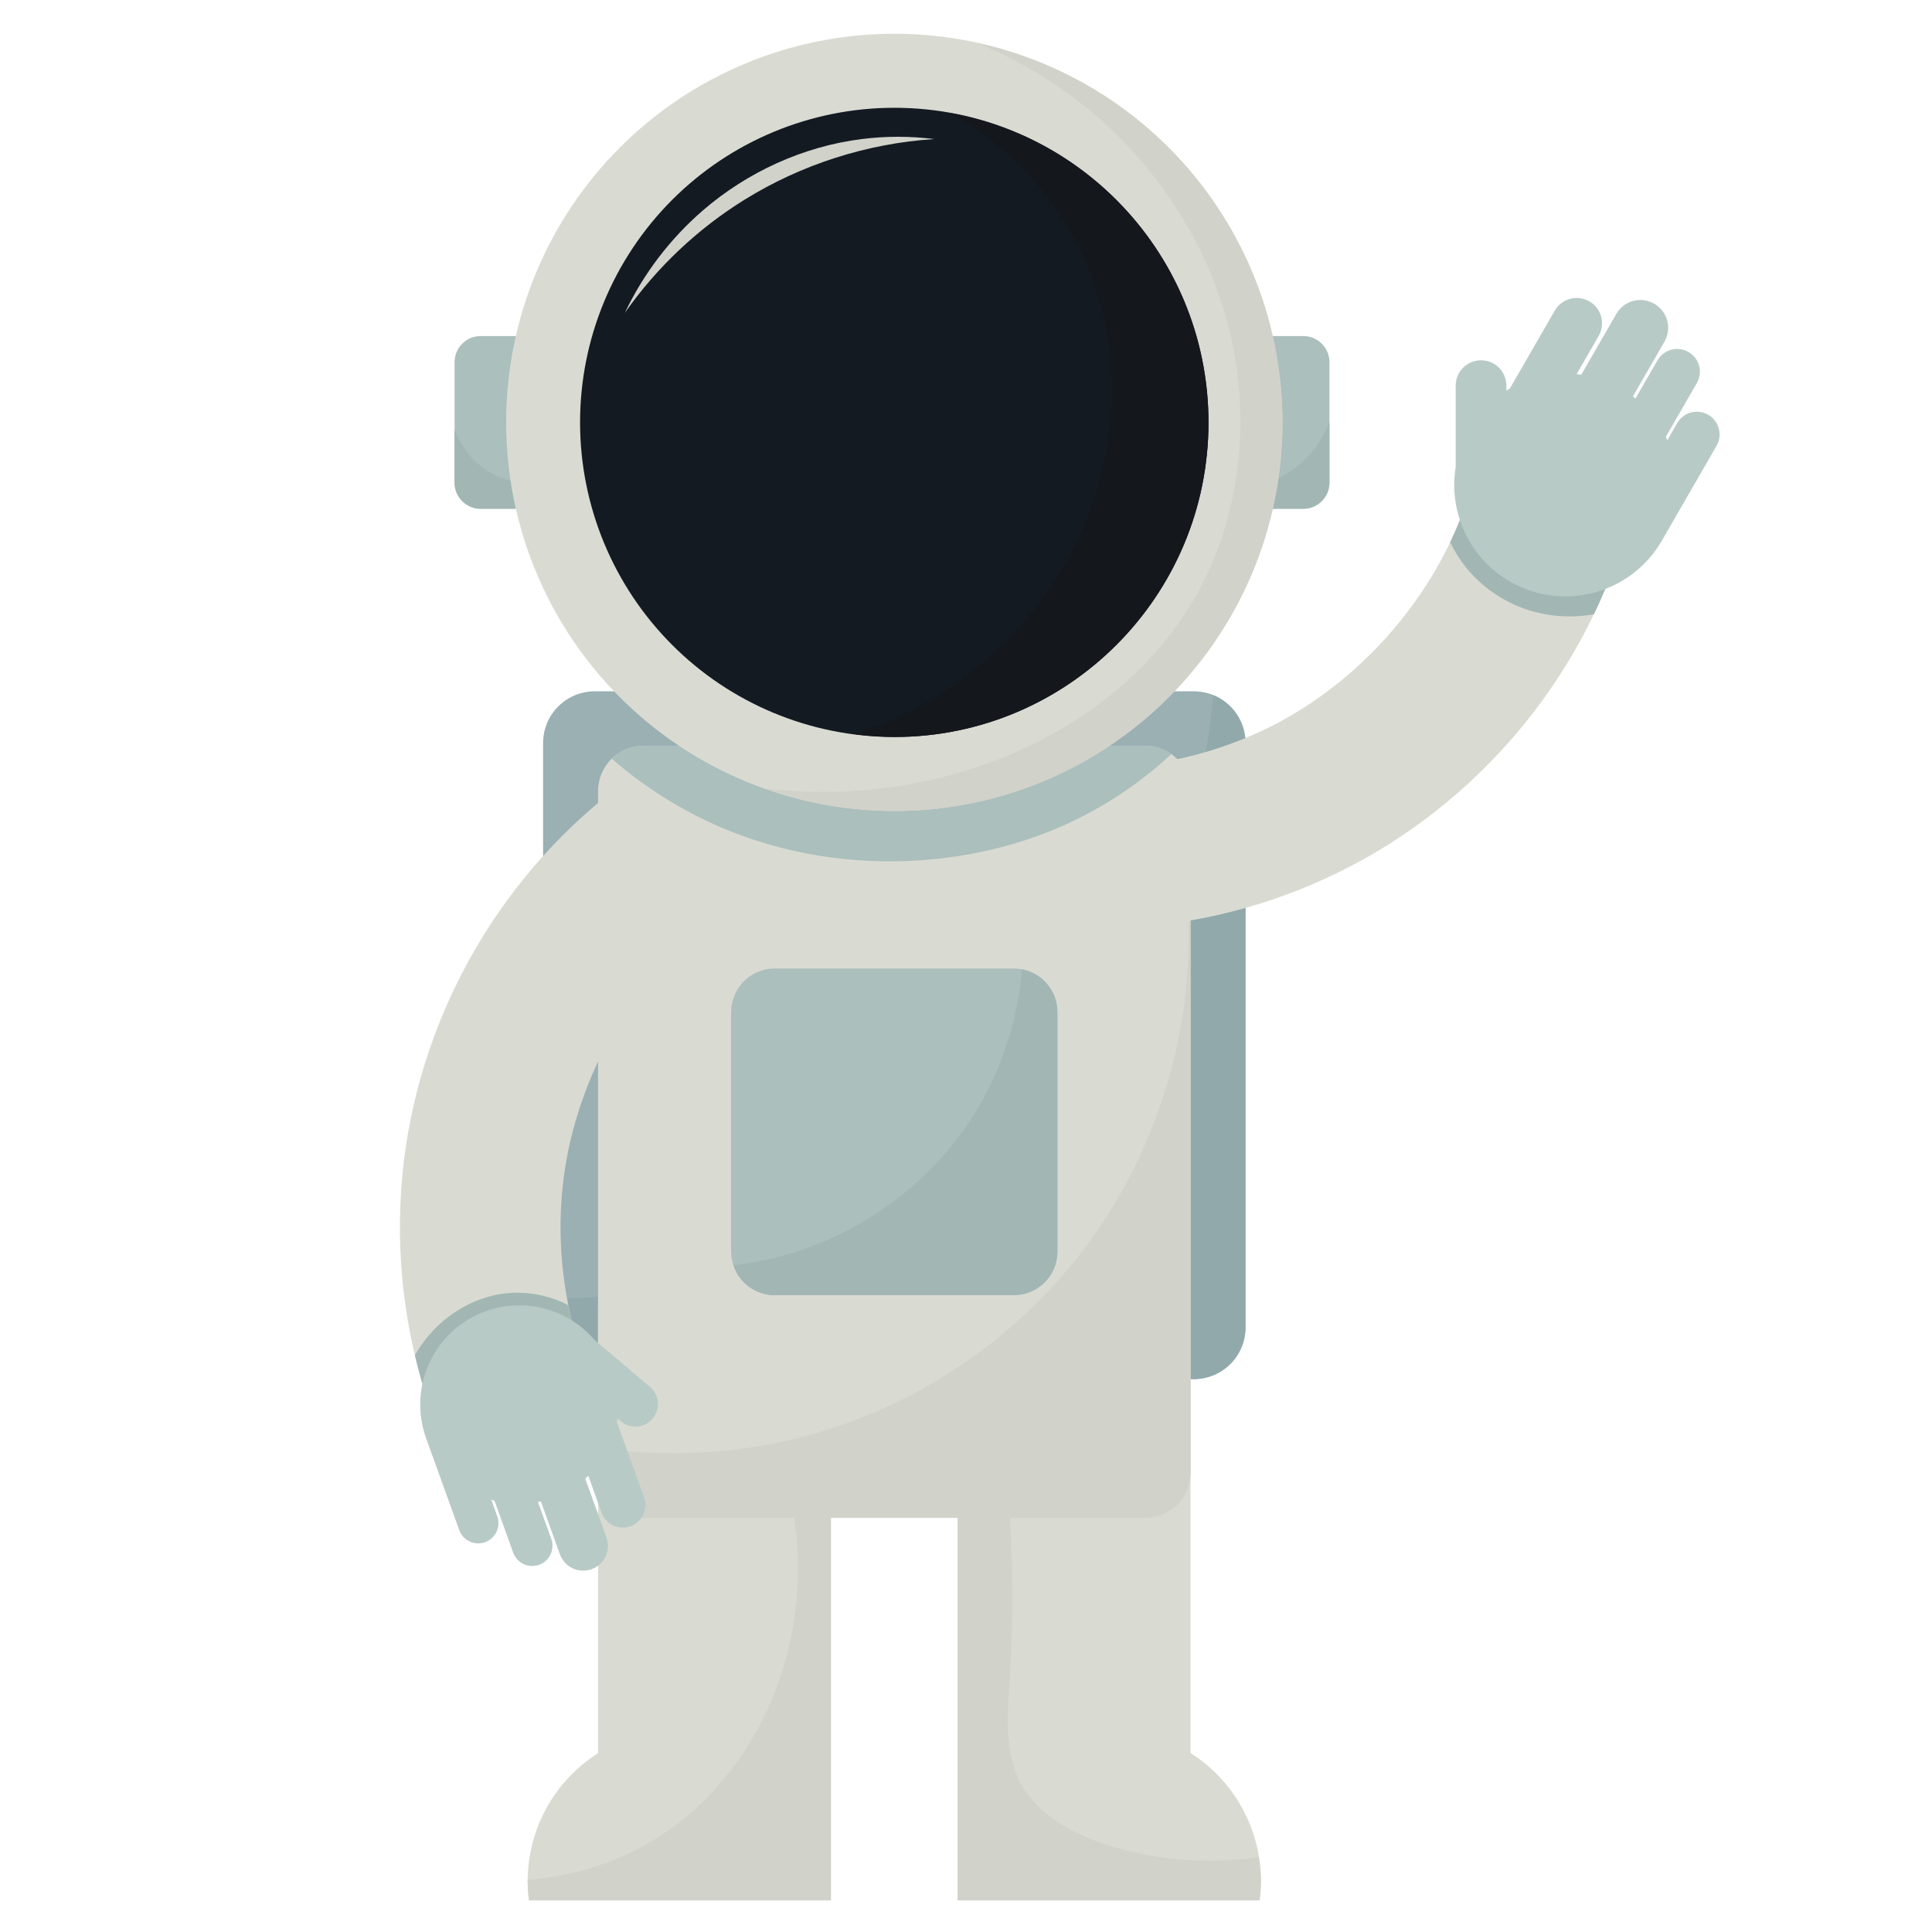 <svg xmlns="http://www.w3.org/2000/svg" xmlns:xlink="http://www.w3.org/1999/xlink" width="384" zoomAndPan="magnify" viewBox="0 0 288 288" height="384" preserveAspectRatio="xMidYMid meet" version="1.0"><defs><clipPath id="0d64a4b351"><path d="M 142 194 L 188 194 L 188 283.281 L 142 283.281 Z M 142 194 " clip-rule="nonzero"/></clipPath><clipPath id="22e0dd06ae"><path d="M 142 222 L 188 222 L 188 283.281 L 142 283.281 Z M 142 222 " clip-rule="nonzero"/></clipPath><clipPath id="a4d9b18b99"><path d="M 78 194 L 124 194 L 124 283.281 L 78 283.281 Z M 78 194 " clip-rule="nonzero"/></clipPath><clipPath id="7d755b8994"><path d="M 75 5.031 L 192 5.031 L 192 121 L 75 121 Z M 75 5.031 " clip-rule="nonzero"/></clipPath><clipPath id="88786e50e3"><path d="M 216 44 L 256.871 44 L 256.871 89 L 216 89 Z M 216 44 " clip-rule="nonzero"/></clipPath><clipPath id="04dfcd0df4"><path d="M 78 222 L 124 222 L 124 283.281 L 78 283.281 Z M 78 222 " clip-rule="nonzero"/></clipPath></defs><g clip-path="url(#0d64a4b351)"><path fill="#d9dbd3" d="M 142.758 194.984 L 142.758 283.281 L 187.762 283.281 C 187.891 282.332 187.957 281.379 187.965 280.418 C 187.965 272.676 184.004 265.469 177.473 261.316 L 177.473 194.984 L 142.758 194.984 " fill-opacity="1" fill-rule="nonzero"/></g><g clip-path="url(#22e0dd06ae)"><path fill="#d1d2ca" d="M 150.301 222.539 L 142.758 223.73 L 142.758 283.281 L 187.762 283.281 C 187.891 282.332 187.957 281.379 187.965 280.418 C 187.957 279.227 187.852 278.035 187.652 276.855 C 180.969 277.812 174.09 277.445 167.547 275.75 C 164.398 274.938 161.312 273.812 158.523 272.137 C 156.02 270.637 153.746 268.652 152.305 266.113 C 151.008 263.824 150.445 261.172 150.285 258.547 C 150.117 255.914 150.336 253.281 150.5 250.652 C 151.09 241.289 151.023 231.891 150.301 222.539 " fill-opacity="1" fill-rule="nonzero"/></g><path fill="#9ab0b3" d="M 88.68 103.051 L 177.941 103.051 C 182.219 103.051 185.664 106.496 185.664 110.781 L 185.664 197.852 C 185.664 202.137 182.219 205.582 177.941 205.582 L 88.68 205.582 C 84.402 205.582 80.957 202.137 80.957 197.852 L 80.957 110.781 C 80.957 106.496 84.402 103.051 88.68 103.051 " fill-opacity="1" fill-rule="nonzero"/><path fill="#92a9ac" d="M 180.824 103.609 C 179.969 114.129 177.375 124.508 173.16 134.184 C 162.105 159.598 139.66 179.629 113.398 188.402 C 102.961 191.887 91.961 193.637 80.957 193.641 L 80.957 197.852 C 80.957 202.137 84.402 205.582 88.68 205.582 L 177.941 205.582 C 182.219 205.582 185.664 202.137 185.664 197.852 L 185.664 110.781 C 185.664 107.52 183.664 104.746 180.824 103.609 " fill-opacity="1" fill-rule="nonzero"/><path fill="#d9dbd3" d="M 218.82 74.258 C 213.875 89.285 202.164 102.438 187.824 109.074 C 180.348 112.531 172.066 114.395 163.836 114.469 L 164.055 138.438 C 175.715 138.332 187.281 135.734 197.867 130.832 C 218.453 121.305 234.453 103.332 241.551 81.762 L 218.82 74.258 " fill-opacity="1" fill-rule="nonzero"/><path fill="#a2b7b4" d="M 218.672 74.684 C 217.965 76.777 217.129 78.828 216.172 80.832 C 216.828 82.199 217.641 83.488 218.594 84.664 C 220.578 87.098 223.164 89.031 226.043 90.273 C 229.656 91.836 233.73 92.258 237.602 91.562 C 239.125 88.395 240.445 85.125 241.551 81.762 L 226.32 76.734 L 218.672 74.684 " fill-opacity="1" fill-rule="nonzero"/><path fill="#d9dbd3" d="M 95.918 111.172 L 170.703 111.172 C 174.453 111.172 177.473 114.199 177.473 117.949 L 177.473 219.492 C 177.473 223.246 174.453 226.266 170.703 226.266 L 95.918 226.266 C 92.168 226.266 89.148 223.246 89.148 219.492 L 89.148 117.949 C 89.148 114.199 92.168 111.172 95.918 111.172 " fill-opacity="1" fill-rule="nonzero"/><g clip-path="url(#a4d9b18b99)"><path fill="#d9dbd3" d="M 89.148 194.984 L 89.148 261.34 C 82.621 265.484 78.664 272.684 78.656 280.418 C 78.664 281.379 78.734 282.332 78.867 283.281 L 123.863 283.281 L 123.863 194.984 L 89.148 194.984 " fill-opacity="1" fill-rule="nonzero"/></g><path fill="#d1d2ca" d="M 177.473 137.375 C 177.375 137.383 177.273 137.387 177.176 137.395 C 177.699 155.051 171.926 172.828 161.129 186.797 C 150.93 199.992 136.328 209.719 120.23 214.039 C 110.137 216.746 99.488 217.316 89.148 215.809 L 89.148 219.492 C 89.148 223.246 92.168 226.266 95.918 226.266 L 170.703 226.266 C 174.453 226.266 177.473 223.246 177.473 219.492 L 177.473 137.375 " fill-opacity="1" fill-rule="nonzero"/><path fill="#abbfbc" d="M 115.504 144.371 L 151.117 144.371 C 154.723 144.371 157.629 147.277 157.629 150.891 L 157.629 186.551 C 157.629 190.164 154.723 193.074 151.117 193.074 L 115.504 193.074 C 111.895 193.074 108.988 190.164 108.988 186.551 L 108.988 150.891 C 108.988 147.277 111.895 144.371 115.504 144.371 " fill-opacity="1" fill-rule="nonzero"/><path fill="#abbfbc" d="M 95.918 111.172 C 94.074 111.172 92.41 111.906 91.191 113.094 C 96.453 117.68 102.488 121.379 108.973 123.953 C 118.469 127.723 128.883 129.074 139.051 128.09 C 145.188 127.5 151.254 126.062 156.961 123.727 C 163.457 121.055 169.461 117.195 174.609 112.414 C 173.508 111.637 172.164 111.172 170.703 111.172 L 95.918 111.172 " fill-opacity="1" fill-rule="nonzero"/><path fill="#abbfbc" d="M 194.277 50.094 L 189.223 50.094 C 187.059 50.094 185.32 51.832 185.32 54 L 185.32 71.934 C 185.32 74.098 187.059 75.84 189.223 75.84 L 194.277 75.84 C 196.438 75.84 198.18 74.098 198.18 71.934 L 198.18 54 C 198.18 51.832 196.438 50.094 194.277 50.094 " fill-opacity="1" fill-rule="nonzero"/><path fill="#a2b7b4" d="M 198.18 62.906 C 197.695 64.176 197.051 65.383 196.258 66.492 C 194.836 68.473 192.934 70.133 190.73 71.176 C 189.051 71.969 187.207 72.383 185.352 72.422 C 185.594 74.355 187.227 75.84 189.223 75.84 L 194.277 75.84 C 196.438 75.84 198.18 74.098 198.18 71.93 L 198.18 62.906 " fill-opacity="1" fill-rule="nonzero"/><path fill="#abbfbc" d="M 71.664 50.094 L 76.715 50.094 C 78.875 50.094 80.621 51.832 80.621 54 L 80.621 71.934 C 80.621 74.098 78.875 75.84 76.715 75.84 L 71.664 75.84 C 69.5 75.84 67.762 74.098 67.762 71.934 L 67.762 54 C 67.762 51.832 69.5 50.094 71.664 50.094 " fill-opacity="1" fill-rule="nonzero"/><path fill="#a2b7b4" d="M 67.762 64 L 67.762 71.93 C 67.762 74.098 69.5 75.84 71.664 75.84 L 76.715 75.84 C 78.875 75.84 80.621 74.098 80.621 71.93 L 80.621 71.625 C 78.664 72.07 76.57 71.941 74.691 71.23 C 72.859 70.543 71.242 69.32 69.98 67.82 C 69.027 66.688 68.281 65.387 67.762 64 " fill-opacity="1" fill-rule="nonzero"/><g clip-path="url(#7d755b8994)"><path fill="#d9dbd3" d="M 191.172 62.965 C 191.172 78.328 185.074 93.07 174.227 103.934 C 163.375 114.797 148.656 120.898 133.309 120.898 C 117.965 120.898 103.246 114.797 92.395 103.934 C 81.543 93.07 75.449 78.328 75.449 62.965 C 75.449 47.602 81.543 32.863 92.395 22 C 103.246 11.133 117.965 5.031 133.309 5.031 C 148.656 5.031 163.375 11.133 174.227 22 C 185.074 32.863 191.172 47.602 191.172 62.965 " fill-opacity="1" fill-rule="nonzero"/></g><path fill="#131a22" d="M 180.148 62.965 C 180.148 88.867 159.176 109.863 133.309 109.863 C 120.887 109.863 108.973 104.926 100.188 96.129 C 91.402 87.332 86.469 75.402 86.469 62.965 C 86.469 50.527 91.402 38.598 100.188 29.801 C 108.973 21.008 120.887 16.066 133.309 16.066 C 159.176 16.066 180.148 37.066 180.148 62.965 " fill-opacity="1" fill-rule="nonzero"/><g clip-path="url(#88786e50e3)"><path fill="#b8cac6" d="M 235.137 44.414 C 233.797 44.379 232.484 45.059 231.766 46.309 L 225.066 57.922 C 224.895 58.02 224.723 58.121 224.551 58.227 L 224.551 57.484 C 224.551 55.391 222.871 53.707 220.777 53.707 C 218.684 53.707 217 55.391 217 57.484 L 217 69.59 C 217 69.598 217 69.602 217 69.613 C 215.887 76.426 219.102 83.219 225.07 86.672 C 233.004 91.258 243.152 88.535 247.73 80.59 C 247.746 80.57 247.754 80.551 247.762 80.535 C 247.773 80.516 247.785 80.504 247.793 80.488 L 255.879 66.461 C 256.816 64.836 256.266 62.77 254.645 61.832 C 253.016 60.895 250.953 61.445 250.016 63.074 L 248.543 65.625 C 248.473 65.453 248.402 65.281 248.328 65.109 L 252.945 57.105 C 253.883 55.48 253.328 53.414 251.703 52.477 C 250.078 51.535 248.02 52.09 247.078 53.715 L 243.801 59.398 C 243.672 59.297 243.547 59.191 243.414 59.09 L 248.113 50.941 C 249.262 48.953 248.586 46.426 246.598 45.277 C 244.609 44.129 242.09 44.805 240.941 46.797 L 235.719 55.852 C 235.484 55.824 235.254 55.797 235.023 55.777 L 238.305 50.086 C 239.352 48.273 238.734 45.969 236.926 44.922 C 236.355 44.594 235.742 44.434 235.133 44.414 L 235.137 44.414 " fill-opacity="1" fill-rule="nonzero"/></g><path fill="#d9dbd3" d="M 106.363 136.586 C 93.84 146.23 85.324 161.648 83.82 177.398 C 83.031 185.602 84.02 194.047 86.676 201.848 L 64.012 209.578 C 60.25 198.52 58.875 186.738 59.984 175.113 C 62.148 152.508 73.793 131.438 91.766 117.594 L 106.363 136.586 " fill-opacity="1" fill-rule="nonzero"/><path fill="#a2b7b4" d="M 76.934 192.699 C 76.434 192.707 75.934 192.734 75.438 192.789 C 71.25 193.246 67.312 195.379 64.449 198.469 C 63.449 199.547 62.574 200.742 61.844 202.016 C 62.445 204.562 63.168 207.09 64.012 209.578 L 82.473 203.281 L 85.52 198 C 85.215 196.863 84.949 195.715 84.715 194.555 C 82.328 193.316 79.625 192.664 76.934 192.699 " fill-opacity="1" fill-rule="nonzero"/><path fill="#b8cac6" d="M 76.738 194.602 C 75.258 194.668 73.801 194.957 72.406 195.461 C 64.73 198.234 60.754 206.715 63.523 214.402 C 63.531 214.422 63.539 214.441 63.551 214.465 C 63.551 214.477 63.555 214.492 63.559 214.504 L 68.453 228.074 C 69.02 229.648 70.742 230.457 72.312 229.891 C 73.883 229.32 74.691 227.598 74.125 226.023 L 73.234 223.551 C 73.391 223.605 73.551 223.652 73.711 223.703 L 76.5 231.445 C 77.066 233.02 78.789 233.828 80.363 233.262 C 81.934 232.695 82.742 230.969 82.176 229.395 L 80.191 223.895 C 80.336 223.871 80.48 223.84 80.625 223.812 L 83.465 231.695 C 84.16 233.621 86.266 234.609 88.191 233.918 C 90.113 233.219 91.102 231.113 90.406 229.188 L 87.246 220.422 C 87.402 220.281 87.551 220.137 87.695 219.988 L 89.68 225.496 C 90.312 227.254 92.234 228.16 93.988 227.523 C 95.742 226.891 96.645 224.969 96.012 223.211 L 91.961 211.973 C 91.992 211.797 92.02 211.625 92.047 211.445 L 92.551 211.875 C 93.977 213.074 96.09 212.895 97.289 211.469 C 98.492 210.043 98.312 207.926 96.891 206.723 L 88.66 199.77 C 88.656 199.766 88.648 199.762 88.641 199.758 C 85.68 196.293 81.289 194.391 76.738 194.602 " fill-opacity="1" fill-rule="nonzero"/><path fill="#14171c" d="M 141.766 16.871 C 150.172 21.594 157.125 28.926 161.23 37.664 C 165.004 45.691 166.41 54.781 165.449 63.598 C 164.488 72.41 161.188 80.934 156.129 88.215 C 149.223 98.156 138.957 105.648 127.492 109.457 C 129.422 109.715 131.363 109.852 133.309 109.863 C 159.176 109.863 180.148 88.867 180.148 62.965 C 180.133 40.344 163.988 20.957 141.766 16.871 " fill-opacity="1" fill-rule="nonzero"/><path fill="#d1d2ca" d="M 145.672 6.41 C 151.363 8.742 156.723 11.875 161.531 15.711 C 171.641 23.773 179.289 34.977 182.789 47.438 C 186.766 61.59 185.184 77.43 177.574 90.008 C 169.391 103.543 154.855 112.488 139.469 116.113 C 131.184 118.062 122.59 118.504 114.137 117.555 C 120.297 119.742 126.777 120.879 133.309 120.898 C 165.266 120.898 191.172 94.961 191.172 62.965 C 191.156 35.754 172.223 12.223 145.672 6.41 " fill-opacity="1" fill-rule="nonzero"/><path fill="#d1d2ca" d="M 93.145 46.637 C 95.91 40.816 99.902 35.586 104.773 31.371 C 111.418 25.637 119.738 21.828 128.441 20.73 C 132.031 20.277 135.68 20.277 139.27 20.73 C 129.297 21.367 119.488 24.5 110.992 29.766 C 103.988 34.109 97.875 39.883 93.145 46.637 " fill-opacity="1" fill-rule="nonzero"/><path fill="#a2b7b4" d="M 152.348 144.492 C 151.711 152.203 149.211 159.766 145.086 166.312 C 137.34 178.625 123.746 187.02 109.324 188.609 C 110.18 191.207 112.617 193.074 115.504 193.074 L 151.117 193.074 C 154.723 193.074 157.629 190.164 157.629 186.551 L 157.629 150.891 C 157.629 147.703 155.363 145.062 152.348 144.492 " fill-opacity="1" fill-rule="nonzero"/><g clip-path="url(#04dfcd0df4)"><path fill="#d1d2ca" d="M 117.609 222.336 C 120.266 233.422 118.969 245.414 114 255.672 C 110.984 261.895 106.633 267.504 101.164 271.734 C 94.73 276.715 86.773 279.66 78.664 280.207 C 78.66 280.277 78.656 280.348 78.656 280.418 C 78.664 281.379 78.734 282.332 78.867 283.281 L 123.863 283.281 L 123.863 223.555 L 118.812 223.555 L 117.609 222.336 " fill-opacity="1" fill-rule="nonzero"/></g></svg>